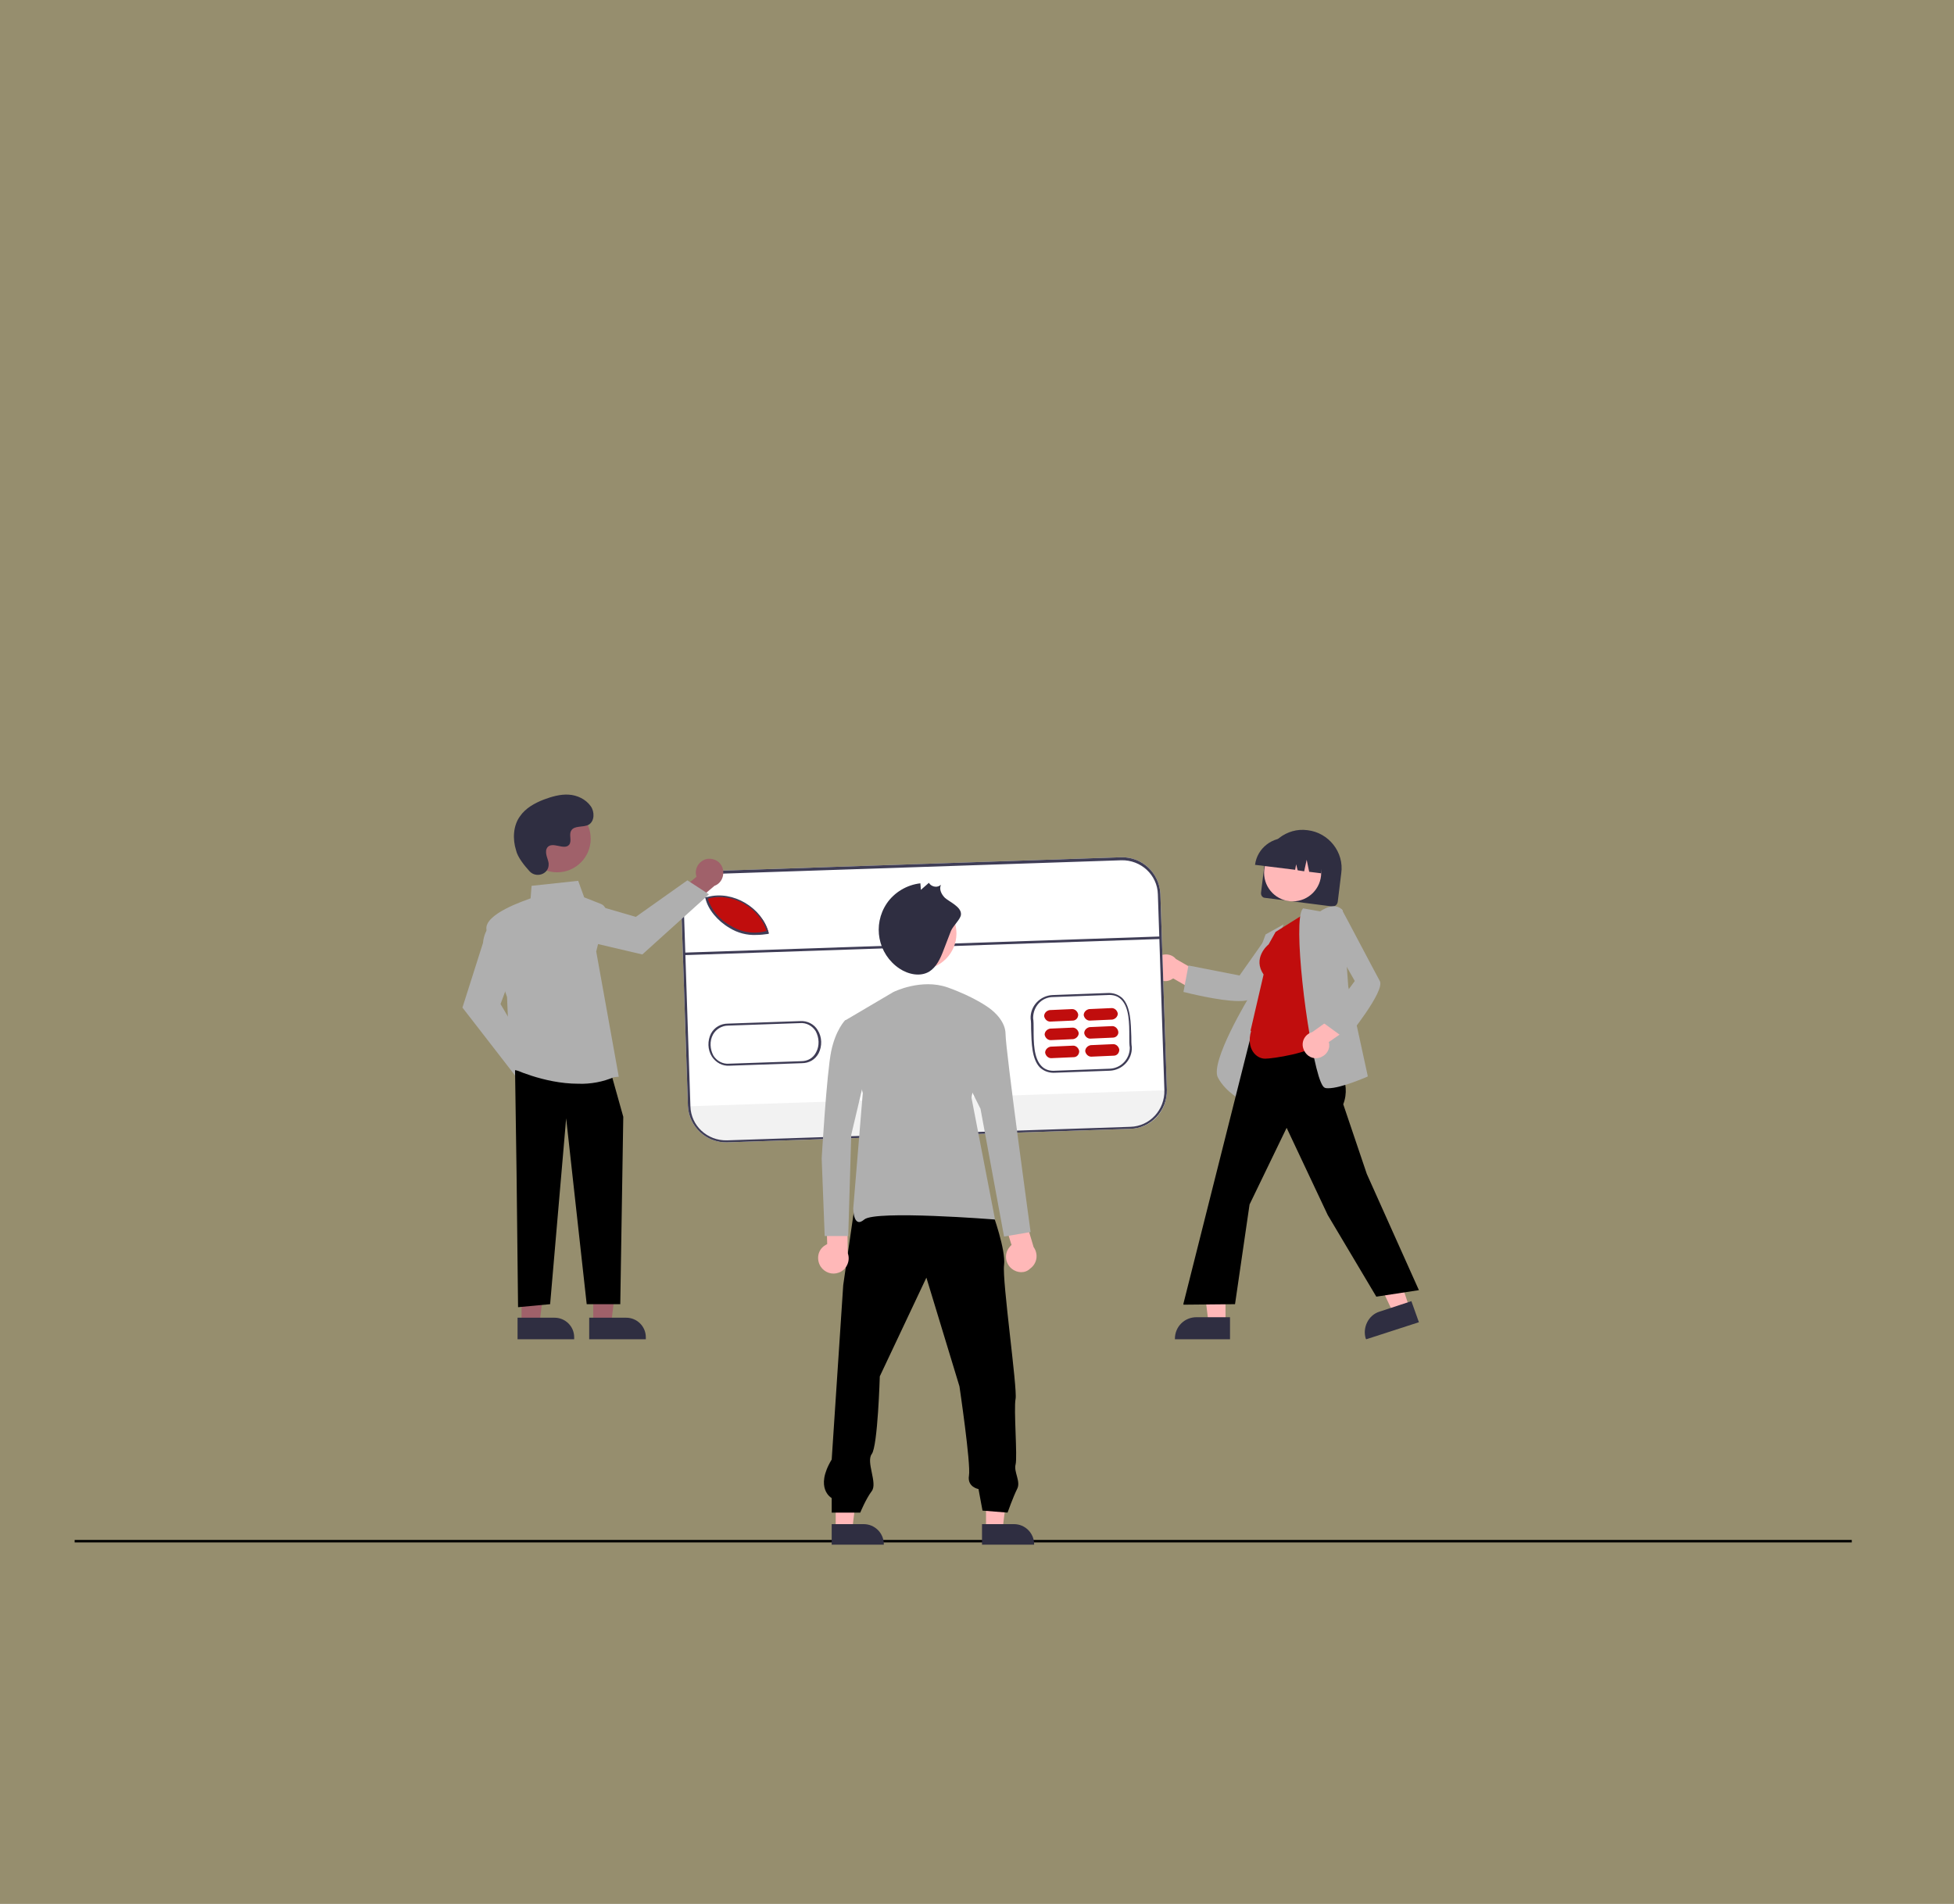 <?xml version="1.0" encoding="utf-8"?>
<!-- Generator: Adobe Illustrator 27.3.1, SVG Export Plug-In . SVG Version: 6.00 Build 0)  -->
<svg version="1.1" id="Layer_1" xmlns="http://www.w3.org/2000/svg" xmlns:xlink="http://www.w3.org/1999/xlink" x="0px" y="0px"
	 viewBox="0 0 390 380" style="enable-background:new 0 0 390 380;" xml:space="preserve">
<rect x="0" y="0" width="390" height="380" fill="#808080" stroke="none"/>
<style type="text/css">
	.st0{opacity:0.2;fill:#F1CB2B;enable-background:new    ;}
	.st1{fill:none;stroke:#000000;stroke-width:0.5;stroke-miterlimit:10;}
	.st2{fill:#2F2E41;}
	.st3{fill:#FFB8B8;}
	.st4{fill:#AFAFAF;}
	.st5{fill:#C00D0D;}
	.st6{fill:#FFFFFF;}
	.st7{fill:#F2F2F2;}
	.st8{fill:#3F3D56;}
	.st9{fill:#A0616A;}
</style>
<rect y="0" class="st0" width="390" height="380"/>
<line class="st1" x1="14.9" y1="307.6" x2="369.6" y2="307.6"/>
<path class="st2" d="M251.7,178.1l0.7-5.7c0.5-4.2,4.4-7.3,8.6-6.7c4.2,0.5,7.3,4.4,6.7,8.6v0L267,180c-0.1,0.6-0.6,1-1.2,0.9
	l-13.3-1.7C252,179.2,251.6,178.7,251.7,178.1z"/>
<circle class="st3" cx="258" cy="174.2" r="5.7"/>
<path class="st2" d="M250.5,172.6c0.4-3.3,3.5-5.7,6.8-5.3l1.1,0.1c3.3,0.4,5.7,3.5,5.3,6.8l0,0.1l-2.4-0.3l-0.5-2.4l-0.5,2.3
	l-1.3-0.2l-0.3-1.2l-0.2,1.1l-8.1-1L250.5,172.6z"/>
<path class="st3" d="M230.3,194.4c0.7,1.3,2.2,1.8,3.5,1.1c0.1-0.1,0.3-0.2,0.4-0.2l5.2,3l2.6-2.7l-7.3-4.2
	c-0.9-1.1-2.6-1.2-3.7-0.3C230,192,229.7,193.3,230.3,194.4z"/>
<path class="st4" d="M247.2,199.8c-3.8,0-10.5-1.7-10.9-1.8l-0.1,0l1-5.3l10.2,2l5.5-7.8l6.4-0.6l-0.2,0.2
	c-0.1,0.1-8.3,10.9-9.6,12.7C249.3,199.7,248.4,199.8,247.2,199.8z"/>
<path class="st4" d="M248.2,219.8l-0.2-0.1c0,0-3.3-1.6-4.9-4.6c-1.7-3,6.1-16,6.7-16.9v-4.1l2.8-7.6l3.6-2l-3.1,7.2L248.2,219.8z"
	/>
<polygon class="st3" points="244.6,264 241.2,264 239.6,250.8 244.6,250.8 "/>
<path class="st2" d="M245.5,267.3h-11v-0.1c0-2.4,1.9-4.3,4.3-4.3l0,0h6.7L245.5,267.3z"/>
<polygon class="st3" points="281.3,261 278.1,262.1 272.4,250 277.2,248.5 "/>
<path class="st2" d="M283.2,263.9l-10.5,3.4l-0.1-0.1c-0.7-2.2,0.5-4.7,2.7-5.4l0,0l6.4-2.1L283.2,263.9z"/>
<path d="M274.7,258.8l-9.7-16.3l-8.2-17.4l-7.4,15.3l-2.9,19.9l-10.3,0.1l0-0.2l15.8-62.7l12.4,1.8l-0.6,8.1l0.3,0.5
	c2.8,4,5.7,8.1,4,12.5l4.7,13.9l10.4,23.2L274.7,258.8z"/>
<path class="st5" d="M252.5,211.3c-1.8,0-3.8-2-2.8-5.5l-0.1-0.1l2.6-11.2c-2.2-3.2,0.7-5.8,1-6l1.4-2.5l6.2-3.9l3.1,25.9l-0.1,0.1
	C261.5,210.2,254,211.3,252.5,211.3z"/>
<path class="st4" d="M265.1,217.2c-0.2,0-0.5,0-0.7-0.1c-0.2-0.1-0.6-0.4-1.2-2.3c-2.4-7.8-5.2-31.1-3.2-33.4l0.1-0.1l3.4,0.6
	c0.3-0.2,1.7-1.2,3.1-1c0.6,0.1,1.1,0.4,1.4,0.8l0,0l1.1,15.2l3.9,17.9l-0.1,0.1C272.6,215,267.7,217.2,265.1,217.2z"/>
<path class="st3" d="M262.8,211.2c1.4-0.1,2.6-1.3,2.5-2.7c0-0.2,0-0.3-0.1-0.5l4.9-3.4l-1.3-3.5l-6.9,4.9c-1.4,0.4-2.2,1.8-1.8,3.2
	C260.5,210.5,261.6,211.3,262.8,211.2z"/>
<path class="st4" d="M268.6,207.4l-4.4-3.2l6.2-8.4l-4.7-8.3l2.1-6.1l0.1,0.3c0.1,0.1,6.4,12.1,7.5,14.1c1.1,2-6.4,11.2-6.7,11.6
	L268.6,207.4z"/>
<path class="st6" d="M225.6,225.3l-80.5,2.7c-4.1,0.1-7.6-3.1-7.8-7.3l-1.3-39.1c-0.1-4.1,3.1-7.6,7.3-7.8l80.5-2.7
	c4.1-0.1,7.6,3.1,7.8,7.3l1.3,39.1C233,221.7,229.7,225.2,225.6,225.3z"/>
<path class="st7" d="M232.8,217.6v0.2c0.1,4-3,7.3-6.9,7.4l-80.9,2.7c-4,0.1-7.3-3-7.4-6.9v-0.2L232.8,217.6z"/>
<path class="st5" d="M153.4,186.1c-5.8,1.6-11.2-2.7-12.3-6.8l0.4-0.1C146.5,178,152.1,181.3,153.4,186.1z"/>
<path class="st8" d="M210.7,214.1c-1.3,0.1-2.3-0.3-3.1-1c-1.7-1.7-1.7-5-1.8-7.7c0-0.8,0-1.5-0.1-2.1v0c-0.1-2.5,1.9-4.6,4.4-4.7
	l10.8-0.4c1.3-0.1,2.3,0.3,3.1,1c1.7,1.7,1.7,5,1.8,7.7c0,0.8,0,1.5,0.1,2.1c0.1,2.5-1.9,4.6-4.4,4.7L210.7,214.1z M206.2,203.2
	c0.1,0.6,0.1,1.4,0.1,2.2c0,2.6,0,5.8,1.6,7.4c0.7,0.7,1.6,1,2.8,0.9l10.8-0.4c2.3-0.1,4-2,4-4.2c-0.1-0.6-0.1-1.4-0.1-2.2
	c0-2.6,0-5.8-1.6-7.4c-0.7-0.7-1.6-1-2.8-0.9l-10.8,0.4C207.9,199,206.2,200.9,206.2,203.2z"/>
<path class="st8" d="M151,186.6c-1.9,0.1-3.8-0.4-5.4-1.4c-2.4-1.4-4.3-3.7-4.8-5.9l-0.1-0.2l0.6-0.1c5-1.3,10.7,2.1,12.1,7.1
	l0.1,0.2l-0.2,0.1C152.6,186.5,151.8,186.6,151,186.6z M141.3,179.4c0.6,2.1,2.3,4.2,4.6,5.4c2.1,1.3,4.7,1.7,7.1,1
	c-1.4-4.6-6.8-7.7-11.5-6.5L141.3,179.4z"/>
<path class="st8" d="M145.6,212.7c-1.4,0.1-2.7-0.6-3.5-1.8c-0.9-1.4-0.9-3.2-0.2-4.6c0.7-1.3,2-2,3.4-2l14.4-0.5
	c1.4-0.1,2.8,0.6,3.5,1.8c0.9,1.4,0.9,3.2,0.2,4.6c-0.7,1.3-1.9,2-3.4,2L145.6,212.7C145.7,212.7,145.6,212.7,145.6,212.7z
	 M145.3,204.7c-1.2,0-2.4,0.7-3,1.8c-0.7,1.3-0.6,2.9,0.1,4.2c0.7,1.1,1.9,1.7,3.1,1.6l14.4-0.5c1.3,0,2.4-0.6,3-1.8
	c0.7-1.3,0.6-2.9-0.1-4.2c-0.7-1.1-1.9-1.7-3.1-1.6L145.3,204.7C145.4,204.7,145.4,204.7,145.3,204.7L145.3,204.7z"/>
<path class="st5" d="M214.1,203.7l-4.5,0.2c-0.6,0-1.1-0.5-1.2-1.1c0-0.6,0.5-1.1,1.1-1.2l0,0l4.5-0.2c0.6,0,1.1,0.5,1.2,1.1
	C215.2,203.2,214.7,203.7,214.1,203.7L214.1,203.7z"/>
<path class="st5" d="M214.2,207.4l-4.5,0.2c-0.6,0-1.1-0.5-1.2-1.1c0-0.6,0.5-1.1,1.1-1.2l0,0l4.5-0.2c0.6,0,1.1,0.5,1.2,1.1
	C215.3,206.8,214.8,207.3,214.2,207.4L214.2,207.4z"/>
<path class="st5" d="M214.3,211l-4.5,0.2c-0.6,0-1.1-0.5-1.2-1.1c0-0.6,0.5-1.1,1.1-1.2l4.5-0.2c0.6,0,1.1,0.5,1.2,1.1
	C215.4,210.5,214.9,211,214.3,211z"/>
<path class="st5" d="M222,203.5l-4.5,0.2c-0.6,0-1.1-0.5-1.2-1.1c0-0.6,0.5-1.1,1.1-1.2l0,0l0,0l4.5-0.2c0.6,0,1.1,0.5,1.2,1.1
	C223.1,202.9,222.6,203.4,222,203.5C222,203.5,222,203.5,222,203.5z"/>
<path class="st5" d="M222.1,207.1l-4.5,0.2c-0.6,0-1.1-0.5-1.2-1.1c0-0.6,0.5-1.1,1.1-1.2l0,0l4.5-0.2c0.6,0,1.1,0.5,1.2,1.1
	C223.3,206.5,222.8,207.1,222.1,207.1L222.1,207.1L222.1,207.1z"/>
<path class="st5" d="M222.3,210.7l-4.5,0.2c-0.6,0-1.1-0.5-1.2-1.1c0-0.6,0.5-1.1,1.1-1.2l0,0l4.5-0.2c0.6,0,1.1,0.5,1.2,1.1
	C223.4,210.2,222.9,210.7,222.3,210.7L222.3,210.7z"/>
<rect x="136.6" y="188.6" transform="matrix(0.999 -3.387735e-02 3.387735e-02 0.999 -6.291 6.349)" class="st8" width="95.2" height="0.5"/>
<path class="st8" d="M225.6,225.3l-80.5,2.7c-4.1,0.1-7.6-3.1-7.8-7.3l-1.3-39.1c-0.1-4.1,3.1-7.6,7.3-7.8l80.5-2.7
	c4.1-0.1,7.6,3.1,7.8,7.3l1.3,39.1C233,221.7,229.7,225.2,225.6,225.3z M143.3,174.4c-3.9,0.1-6.9,3.4-6.8,7.3l1.3,39.1
	c0.1,3.9,3.4,6.9,7.3,6.8l80.5-2.7c3.9-0.1,6.9-3.4,6.8-7.3l-1.3-39.1c-0.1-3.9-3.4-6.9-7.3-6.8L143.3,174.4z"/>
<path class="st9" d="M110.3,215.6c-0.1-1.5-1.4-2.7-2.9-2.6c-0.2,0-0.3,0-0.5,0.1l-3.6-5.1l-3.6,1.4l5.2,7.1c0.4,1.5,2,2.3,3.4,1.9
	C109.6,218.1,110.4,216.9,110.3,215.6L110.3,215.6z"/>
<path class="st4" d="M103.3,215.3l-11-14.2l4.1-12.9c0.3-3.2,2.3-4.2,2.4-4.2l0.1-0.1l3.6,9.5l-2.6,7l6.4,10.8L103.3,215.3z"/>
<path class="st9" d="M141.3,171.4c-1.5,0.2-2.6,1.6-2.4,3.1c0,0.2,0.1,0.3,0.1,0.5l-4.8,4l1.7,3.5l6.7-5.7c1.4-0.5,2.1-2.1,1.6-3.6
	C143.8,172,142.6,171.3,141.3,171.4z"/>
<path class="st4" d="M141.5,178.5l-13.3,12l-13.2-3.1c-3.3-0.1-4.3-2-4.4-2.1l-0.1-0.1l9.2-4.3l7.2,2.1l10.3-7.3L141.5,178.5z"/>
<polygon class="st9" points="118.4,264 122,264 123.7,250.2 118.4,250.2 "/>
<path class="st2" d="M128.9,267.3h-11.3l0,0V263l0,0h7.4c2.1,0,3.9,1.7,3.9,3.9l0,0V267.3L128.9,267.3z"/>
<polygon class="st9" points="104.1,264 107.7,264 109.4,250.2 104.1,250.2 "/>
<path class="st2" d="M114.6,267.3h-11.3l0,0V263l0,0h7.4c2.1,0,3.9,1.7,3.9,3.9l0,0V267.3L114.6,267.3z"/>
<polygon points="102.8,213.6 103.1,234 103.4,260.9 109.8,260.3 113,223.2 117.1,260.3 123.8,260.3 124.4,222.9 122.1,214.7 "/>
<path class="st4" d="M115.4,216.3c-7,0-13.4-3.2-13.5-3.2l-0.1,0l-0.6-14.1c-0.2-0.5-3.5-10.3-4.1-13.4c-0.6-3.2,7.8-5.9,8.8-6.3
	l0.2-2.5l9.3-1l1.2,3.3l3.3,1.3c0.8,0.3,1.2,1.1,1,1.9l-1.9,7.6l4.5,25l-1,0.1C120.4,215.9,117.9,216.4,115.4,216.3z"/>
<circle class="st9" cx="111.2" cy="167.4" r="6.7"/>
<path class="st2" d="M105.7,173.9c1.3,1.4,3.7,0.6,3.8-1.2c0-0.2,0-0.3,0-0.4c-0.1-0.8-0.6-1.6-0.5-2.5c0-0.2,0.1-0.4,0.2-0.6
	c1-1.4,3.4,0.6,4.4-0.6c0.6-0.8-0.1-2,0.4-2.8c0.6-1.1,2.4-0.6,3.5-1.2c1.2-0.7,1.2-2.6,0.4-3.7c-1-1.4-2.7-2.2-4.4-2.3
	c-1.7-0.1-3.4,0.4-5,1c-1.8,0.7-3.6,1.7-4.7,3.3c-1.4,1.9-1.5,4.6-0.8,6.8C103.3,171.1,104.7,172.8,105.7,173.9z"/>
<polygon class="st3" points="196.8,305.3 200.1,305.3 201.6,292.8 196.8,292.8 "/>
<path class="st2" d="M196,304.2h6.4l0,0c2.2,0,4,1.8,4,4v0.1H196L196,304.2z"/>
<polygon class="st3" points="166.8,305.3 170.1,305.3 171.6,292.8 166.8,292.8 "/>
<path class="st2" d="M166,304.2h6.4l0,0c2.2,0,4,1.8,4,4v0.1H166V304.2z"/>
<path d="M198.1,242.1c0,0,2.7,7.4,2.3,10.4c-0.4,3.1,2.7,24.7,2.3,26.7s0.4,11.6,0,13.1s1.1,3.4,0.3,4.9c-0.8,1.6-1.9,4.7-1.9,4.7
	l-5-0.4l-0.8-4.3c0,0-2.3-0.4-1.9-2.7c0.4-2.3-1.9-17.8-1.9-17.8l-6.6-21.7l-9.3,19.7c0,0-0.4,13.9-1.6,15.5c-1.2,1.6,1.2,5.8,0,7.4
	c-1.2,1.6-2.3,4.3-2.3,4.3H166V299c0,0-3.5-1.9,0-7.7l2.3-34.8l2.3-15.9L198.1,242.1z"/>
<circle class="st3" cx="183.7" cy="186.3" r="7.2"/>
<path class="st2" d="M189.8,185.8c-0.5,1.3-1,2.6-1.5,3.9c-0.6,1.6-1.4,3.3-2.8,4.2c-1.8,1.1-4.2,0.6-6-0.6c-4.3-2.9-5.4-8.7-2.5-13
	c1.5-2.2,4-3.7,6.7-4l0.1,1.3l1.6-1.4c0.4,0.7,1.4,1,2.1,0.6c0.1-0.1,0.2-0.1,0.3-0.2c-0.4,0.9,0.1,1.9,0.8,2.6
	c0.9,0.8,3.3,1.8,3.2,3.3C191.8,183.4,190.2,184.8,189.8,185.8z"/>
<path class="st3" d="M163.8,252.8c-0.9-1.4-0.6-3.3,0.8-4.2c0.2-0.1,0.3-0.2,0.5-0.3l-0.2-7l4.2-1.1l0.1,9.9
	c0.6,1.6-0.3,3.4-1.8,3.9C166.1,254.5,164.6,254,163.8,252.8z"/>
<path class="st4" d="M178.3,198c0,0,5.6-2.8,10.9-0.9c5.3,1.9,8.1,4,8.1,4l-3.4,18l4.7,24.3c0,0-23.9-1.9-26.1,0
	c-2.2,1.9-2.2-2.2-2.2-2.2l1.9-23l-3.4-14.6L178.3,198z"/>
<path class="st3" d="M201.9,253.2c-1.3-1.1-1.5-3-0.4-4.3c0.1-0.1,0.2-0.3,0.4-0.4l-2.1-6.7l3.7-2.3l2.8,9.4c1,1.4,0.7,3.3-0.7,4.3
	C204.6,254.2,203,254.1,201.9,253.2z"/>
<path class="st4" d="M195.1,201.1h2.2c0,0,3.4,2.2,3.4,5.3c0,3.1,5,39.5,5,39.5l-5.3,0.9l-4.7-25.5l-3.4-6.8L195.1,201.1z"/>
<path class="st4" d="M174.6,203.6h-5.9c0,0-1.9,1.9-2.8,6.2c-0.9,4.4-1.9,21.4-1.9,21.4l0.6,15.5h4.7l0.6-20.2l3.1-13.1L174.6,203.6
	z"/>
</svg>
